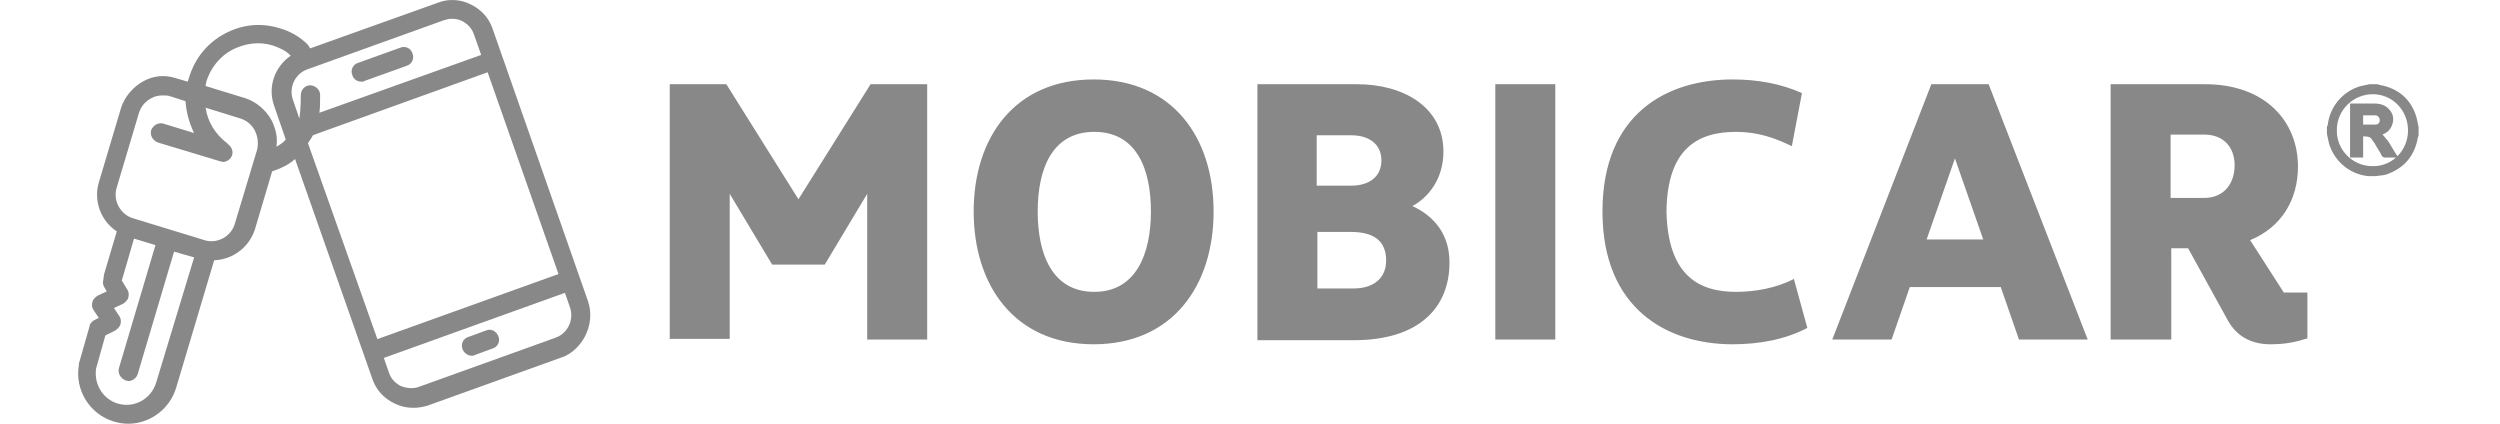<svg width="177" height="30" viewBox="0 0 177 32" fill="none" xmlns="http://www.w3.org/2000/svg">
<path d="M30.818 24.955L29.466 25.446C29.088 25.556 28.872 25.993 29.034 26.375C29.142 26.648 29.412 26.866 29.736 26.866C29.791 26.866 29.899 26.866 29.953 26.812L31.304 26.32C31.683 26.211 31.899 25.774 31.737 25.392C31.575 25.009 31.196 24.791 30.818 24.955Z" fill="#888888"/>
<path d="M21.411 6.168C21.465 6.168 21.573 6.168 21.627 6.113L24.817 4.967C25.195 4.857 25.412 4.42 25.249 4.038C25.141 3.656 24.709 3.437 24.33 3.601L21.141 4.748C20.762 4.857 20.546 5.294 20.708 5.677C20.816 6.004 21.087 6.168 21.411 6.168Z" fill="#888888"/>
<path d="M38.495 22.716L31.304 2.181C31.034 1.362 30.439 0.707 29.628 0.324C28.872 -0.058 27.952 -0.113 27.142 0.215L17.518 3.656C17.464 3.547 17.41 3.492 17.356 3.383C16.761 2.782 16.005 2.345 15.194 2.127C13.788 1.69 12.328 1.854 11.031 2.564C9.733 3.273 8.814 4.42 8.382 5.84C8.328 5.95 8.328 6.059 8.273 6.168L7.354 5.895C6.489 5.622 5.624 5.731 4.867 6.168C4.111 6.605 3.516 7.315 3.246 8.134L1.57 13.759C1.137 15.179 1.732 16.708 2.921 17.473L1.948 20.75V20.804L1.894 21.187C1.84 21.35 1.894 21.569 2.002 21.733L2.164 22.006L1.462 22.334C1.299 22.443 1.137 22.607 1.083 22.77C1.029 22.989 1.029 23.207 1.137 23.371L1.57 24.026C1.57 24.026 1.57 24.026 1.516 24.026L1.191 24.19C1.029 24.3 0.867 24.463 0.867 24.627L0.056 27.467C0.056 27.467 0.056 27.522 0.056 27.576C-0.268 29.433 0.867 31.29 2.705 31.836C3.083 31.945 3.408 32 3.786 32C5.408 32 6.922 30.908 7.408 29.269L10.274 19.657C11.679 19.603 12.923 18.674 13.355 17.309L14.653 12.94C15.302 12.722 15.896 12.448 16.383 12.012L22.222 28.614C22.492 29.433 23.087 30.088 23.898 30.471C24.33 30.689 24.817 30.799 25.303 30.799C25.682 30.799 26.006 30.744 26.385 30.635L36.711 26.921C38.17 26.266 39.089 24.409 38.495 22.716ZM17.356 10.81C17.464 10.646 17.626 10.428 17.735 10.209L30.926 5.458L36.278 20.695L22.6 25.61L17.356 10.81ZM27.628 1.526C27.844 1.471 28.006 1.417 28.223 1.417C28.493 1.417 28.763 1.471 28.98 1.58C29.412 1.799 29.736 2.127 29.899 2.618L30.439 4.147L18.221 8.516C18.275 8.134 18.275 7.697 18.275 7.151C18.275 6.769 17.897 6.441 17.518 6.441C17.14 6.441 16.815 6.769 16.815 7.206C16.815 8.079 16.761 8.626 16.707 8.953L16.221 7.533C15.896 6.605 16.383 5.567 17.302 5.24L27.628 1.526ZM5.895 28.887C5.516 30.143 4.219 30.853 2.975 30.471C1.894 30.143 1.191 29.051 1.353 27.849L2.056 25.337L2.813 24.955C2.975 24.846 3.137 24.682 3.192 24.518C3.246 24.299 3.246 24.081 3.137 23.917L2.705 23.262L3.408 22.934C3.57 22.825 3.732 22.661 3.786 22.497C3.84 22.279 3.84 22.06 3.732 21.897L3.3 21.187L4.219 18.019L5.841 18.511L3.083 27.795C2.975 28.177 3.192 28.559 3.57 28.723C3.624 28.723 3.732 28.778 3.786 28.778C4.111 28.778 4.381 28.559 4.489 28.286L7.246 19.002L8.76 19.439L5.895 28.887ZM11.842 16.872C11.571 17.855 10.49 18.456 9.517 18.128L4.165 16.49C3.192 16.217 2.597 15.124 2.921 14.142L4.597 8.516C4.759 8.025 5.084 7.643 5.516 7.424C5.787 7.26 6.111 7.206 6.381 7.206C6.543 7.206 6.76 7.206 6.922 7.26L8.111 7.643C8.165 8.462 8.382 9.281 8.76 10.046L6.435 9.336C6.057 9.226 5.678 9.445 5.516 9.827C5.408 10.209 5.624 10.592 6.003 10.755L10.706 12.175C10.76 12.175 10.868 12.23 10.923 12.23C11.247 12.23 11.517 12.012 11.625 11.739C11.733 11.411 11.571 11.083 11.355 10.919C11.301 10.865 11.301 10.865 11.247 10.81C10.382 10.155 9.787 9.226 9.625 8.134L12.274 8.953C12.761 9.117 13.139 9.445 13.355 9.882C13.572 10.319 13.626 10.81 13.518 11.302L11.842 16.872ZM14.977 11.083C15.085 10.373 14.923 9.718 14.599 9.062C14.166 8.298 13.463 7.697 12.653 7.424L9.625 6.496C9.625 6.386 9.679 6.277 9.679 6.168C10.004 5.13 10.706 4.257 11.625 3.765C12.598 3.273 13.68 3.11 14.707 3.437C15.194 3.601 15.68 3.82 16.058 4.202C14.869 5.021 14.274 6.55 14.815 8.025L15.68 10.537C15.518 10.755 15.248 10.919 14.977 11.083ZM36.062 25.501L25.736 29.215C25.303 29.379 24.817 29.324 24.384 29.16C23.952 28.942 23.627 28.614 23.465 28.122L23.087 27.03L36.765 22.115L37.143 23.207C37.468 24.136 36.981 25.173 36.062 25.501Z" fill="#888888"/>
<path fill-rule="evenodd" clip-rule="evenodd" d="M76.692 26C82.647 26 85.751 21.578 85.751 15.974C85.751 10.37 82.647 6 76.692 6C70.737 6 67.632 10.37 67.632 15.974C67.632 21.578 70.737 26 76.692 26ZM76.743 22.041C73.536 22.041 72.467 19.162 72.467 15.974C72.467 12.787 73.536 9.959 76.743 9.959C79.949 9.959 81.018 12.787 81.018 15.974C81.018 19.162 79.898 22.041 76.743 22.041ZM59.591 14.637V25.64H64.121V6.36H59.845L54.399 15.049L48.953 6.36H44.678V25.589H49.208V14.637L52.414 19.985H56.384L59.591 14.637ZM96.592 6.36C100.053 6.36 103.107 8.057 103.107 11.45C103.107 13.506 101.987 14.895 100.766 15.563C102.547 16.386 103.565 17.825 103.565 19.83C103.565 23.224 101.275 25.692 96.338 25.692H89.059V6.36H96.592ZM93.538 14.021H96.134C97.559 14.021 98.424 13.301 98.424 12.118C98.424 10.936 97.559 10.216 96.134 10.216H93.538V14.021ZM93.589 21.784H96.338C97.763 21.784 98.781 21.064 98.781 19.676C98.781 18.082 97.712 17.517 96.134 17.517H93.589V21.784ZM107.026 6.36V25.64H111.556V6.36H107.026ZM130.183 7.028L129.42 11.039C128.148 10.422 126.875 9.959 125.196 9.959C122.345 9.959 120.004 11.193 119.953 15.974C120.055 20.756 122.345 22.041 125.196 22.041C126.57 22.041 128.198 21.784 129.573 21.064L130.591 24.766C128.911 25.64 126.977 26 124.941 26C120.004 26 115.118 23.326 115.118 15.974C115.118 8.571 120.004 6 124.941 6C126.824 6 128.555 6.308 130.183 7.028ZM136.953 25.64L138.327 21.681H145.198L146.572 25.64H151.763L144.282 6.36H139.955L132.474 25.64H136.953ZM139.599 18.082L141.737 11.964L143.874 18.082H139.599ZM168.406 25.537C167.439 25.846 166.676 26 165.556 26C164.233 26 163.062 25.486 162.35 24.201L159.347 18.751H158.074V25.64H153.494V6.36H160.619C165.2 6.36 167.643 9.188 167.643 12.581C167.643 15.049 166.421 17.157 164.029 18.134L166.574 22.093H168.355V25.537H168.406ZM160.568 14.946C162.095 14.946 162.859 13.815 162.859 12.478C162.859 11.141 162.044 10.165 160.568 10.165H158.023V14.946H160.568ZM173.038 13.301H172.936C171.511 13.146 170.391 12.17 169.984 10.833C169.933 10.627 169.882 10.37 169.831 10.113V9.599C169.831 9.548 169.831 9.496 169.882 9.496C170.035 8.057 171.002 6.925 172.325 6.514C172.529 6.463 172.783 6.411 173.037 6.36L173.038 6.36H173.547C173.649 6.36 173.699 6.36 173.801 6.411C175.226 6.668 176.193 7.491 176.6 8.879C176.651 9.085 176.702 9.342 176.753 9.599L176.753 9.599V10.113C176.753 10.216 176.753 10.267 176.702 10.37C176.448 11.81 175.633 12.735 174.259 13.198C174.152 13.225 174.032 13.238 173.904 13.251C173.789 13.264 173.668 13.276 173.547 13.301H173.038ZM173.292 7.114C171.816 7.114 170.579 8.317 170.579 9.805V9.808L170.579 9.811C170.532 11.296 171.768 12.547 173.241 12.547H173.244L173.247 12.547C173.944 12.569 174.572 12.318 175.047 11.895H174.208C174.121 11.895 174.05 11.853 174.005 11.807C173.969 11.772 173.937 11.722 173.924 11.661C173.856 11.527 173.777 11.401 173.693 11.268L173.691 11.264C173.607 11.132 173.519 10.991 173.441 10.837C173.411 10.803 173.386 10.764 173.368 10.737L173.368 10.737L173.364 10.731C173.335 10.687 173.321 10.666 173.311 10.657L173.29 10.635L173.276 10.608C173.216 10.486 173.142 10.415 173.055 10.371C172.963 10.325 172.843 10.301 172.681 10.301H172.565L172.564 11.895H171.577V7.817H173.394C173.718 7.817 174.075 7.871 174.378 8.116L174.38 8.118C174.549 8.26 174.687 8.426 174.765 8.624C174.845 8.824 174.858 9.044 174.798 9.284C174.741 9.517 174.637 9.716 174.482 9.873C174.356 10.001 174.201 10.094 174.023 10.156C174.072 10.204 174.115 10.253 174.155 10.3C174.197 10.35 174.237 10.401 174.274 10.447L174.31 10.494C174.358 10.554 174.401 10.605 174.444 10.649L174.457 10.662L174.467 10.678C174.572 10.837 174.663 10.995 174.752 11.148L174.752 11.148L174.753 11.15C174.843 11.305 174.929 11.454 175.027 11.603L175.154 11.795C175.65 11.302 175.954 10.611 175.954 9.856C175.954 8.311 174.762 7.114 173.292 7.114ZM172.564 8.708V9.41L173.445 9.411C173.587 9.411 173.677 9.37 173.729 9.321C173.781 9.272 173.816 9.196 173.816 9.085C173.816 8.971 173.779 8.878 173.72 8.814C173.663 8.753 173.575 8.708 173.445 8.708H172.564Z" fill="#888888"/>
</svg>
